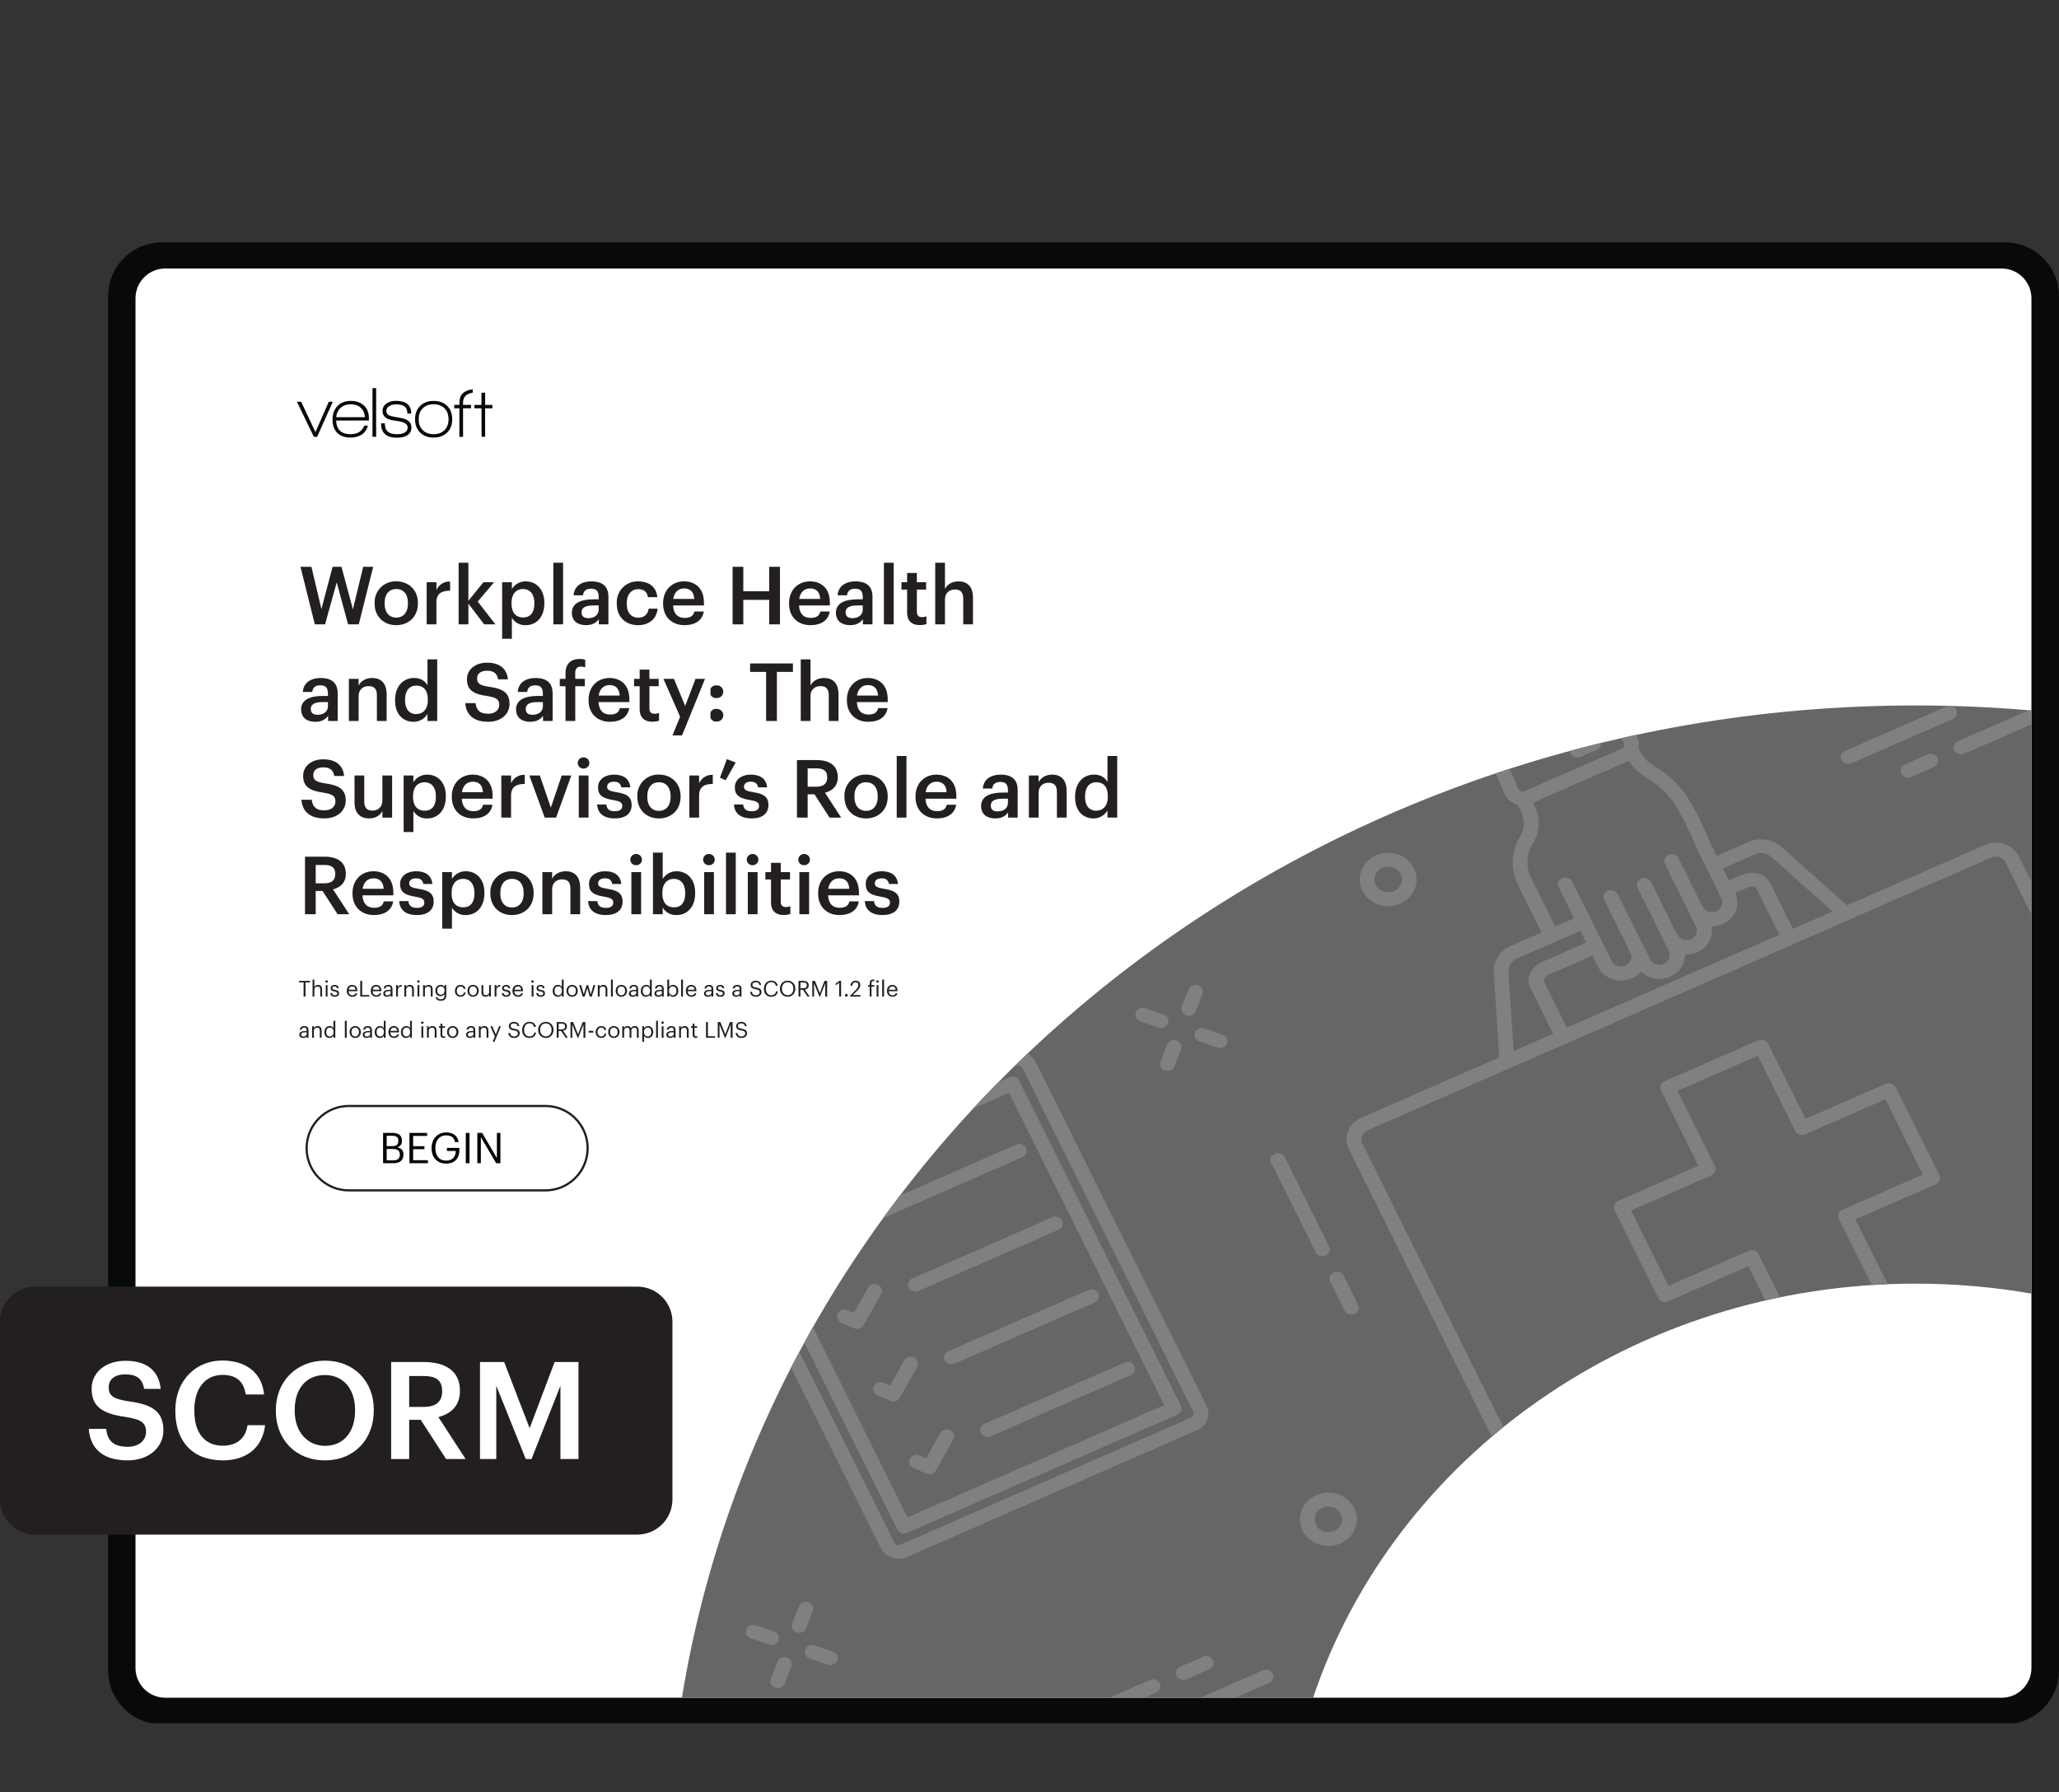 <?xml version="1.0" encoding="UTF-8"?>
<svg xmlns="http://www.w3.org/2000/svg" xmlns:xlink="http://www.w3.org/1999/xlink" width="1251.275" height="1089.232" viewBox="0 0 938.456 816.924">
  <rect x="0" y="0" width="938.456" height="816.924" fill="#333333" stroke="none"/>
  <g data-name="Figure">
    <g data-name="PlacedPDF">
      <clipPath id="a">
        <path transform="matrix(1 0 0 -1 0 816.924)" d="M49.276 31.411h889.18v675.032H49.276z"></path>
      </clipPath>
      <g clip-path="url(#a)">
        <path d="M911.885 778.867H77.768c-11.98 0-21.694-9.712-21.694-21.693V137.02c0-11.982 9.713-21.695 21.694-21.695h834.117c11.981 0 21.694 9.713 21.694 21.695v620.154c0 11.98-9.713 21.693-21.694 21.693" fill="#fff"></path>
      </g>
      <path d="M144.555 199.094h-1.505l-7.719-15.962h1.93l6.51 13.836 6.083-13.836h1.831z" fill="#070a0a"></path>
      <clipPath id="b">
        <path transform="matrix(1 0 0 -1 0 816.924)" d="M49.276 31.411h889.18v675.032H49.276z"></path>
      </clipPath>
      <g clip-path="url(#b)">
        <path d="M159.863 184.276c-1.854 0-3.375.523-4.563 1.57-1.19 1.047-1.88 2.486-2.077 4.318h13.083c-.11-1.832-.747-3.27-1.913-4.318-1.167-1.047-2.677-1.57-4.53-1.57m-6.672 7.425c.217 4.143 2.408 6.214 6.574 6.214 3.16 0 5.244-1.296 6.247-3.89h1.7c-.632 2.048-1.711 3.487-3.237 4.316-1.33.741-2.923 1.112-4.776 1.112-2.682 0-4.732-.774-6.15-2.322-1.33-1.44-1.994-3.435-1.994-5.986 0-2.507.757-4.536 2.273-6.084s3.527-2.322 6.035-2.322 4.514.703 6.018 2.11c1.505 1.406 2.258 3.298 2.258 5.674v1.145zM169.773 176.917h1.668v22.177h-1.668zM180.96 199.52c-4.864 0-7.295-2.18-7.295-6.543h1.734c0 1.723.446 2.977 1.341 3.762.893.785 2.311 1.177 4.252 1.177 1.308 0 2.388-.207 3.238-.62 1.047-.546 1.57-1.353 1.57-2.422 0-1.308-1.09-2.213-3.27-2.714-.154-.044-1.244-.219-3.272-.524-3.27-.5-4.906-1.919-4.906-4.252 0-1.526.654-2.715 1.962-3.566 1.112-.74 2.475-1.112 4.09-1.112 4.687 0 7.032 1.941 7.032 5.822h-1.767c0-1.482-.404-2.556-1.21-3.22-.807-.666-2.105-.999-3.892-.999-1.2 0-2.214.24-3.042.72-.96.567-1.44 1.352-1.44 2.355 0 1.308 1.07 2.148 3.206 2.518.567.11 1.722.317 3.467.622 3.184.545 4.776 1.995 4.776 4.35 0 1.657-.72 2.89-2.159 3.696-1.157.633-2.628.95-4.416.95M202.645 186.158c-1.2-1.254-2.867-1.881-5.004-1.881-2.094 0-3.751.616-4.972 1.848-1.222 1.232-1.831 2.895-1.831 4.989 0 2.07.615 3.723 1.847 4.955 1.232 1.232 2.884 1.847 4.956 1.847 2.07 0 3.723-.615 4.956-1.847 1.23-1.232 1.847-2.884 1.847-4.955 0-2.05-.6-3.702-1.8-4.956m-5.036 13.296c-2.595 0-4.65-.774-6.166-2.322s-2.273-3.554-2.273-6.018c0-2.552.779-4.585 2.339-6.101 1.559-1.515 3.614-2.273 6.165-2.273 2.552 0 4.596.758 6.133 2.273 1.538 1.516 2.307 3.549 2.307 6.1 0 2.55-.78 4.579-2.34 6.084-1.558 1.505-3.613 2.257-6.165 2.257M221.112 186.105v12.989h-1.602l-.066-12.99h-3.238v-1.536h3.238v-5.558h1.668v5.558h3.304v1.537zM211.051 183.492c0-2.543 1.472-4.048 4.416-4.518v-1.534c-4.055.51-6.084 2.526-6.084 6.052v1.047h-2.355v1.57h2.355v13.018h1.668v-13.018h3.631v-1.57h-3.63z" fill="#070a0a"></path>
        <path d="M179.295 528.906c2.01 0 2.938-.89 2.938-2.57v-.078c0-1.702-.947-2.514-3.17-2.514h-2.823v5.162zm-.542-6.477c2.03 0 2.804-.734 2.804-2.436v-.077c0-1.566-.909-2.204-2.842-2.204h-2.475v4.717zm-4.156-6.032h4.156c2.572 0 4.447.851 4.447 3.577v.078c0 1.256-.503 2.377-2.088 2.918 2.011.484 2.765 1.508 2.765 3.306v.078c0 2.61-1.779 3.866-4.543 3.866h-4.737zM186.623 516.397h8.062v1.373h-6.38v4.697h5.143v1.373h-5.143v5.007h6.728v1.373h-8.41zM196.697 523.396v-.155c0-4.04 2.726-7.057 6.69-7.057 2.744 0 5.2 1.276 5.625 4.39h-1.682c-.387-2.204-1.895-3.056-3.905-3.056-3.17 0-4.988 2.32-4.988 5.704v.154c0 3.422 1.701 5.665 4.95 5.665 2.996 0 4.291-1.953 4.35-4.408h-4.04v-1.392h5.682v1.025c0 4.002-2.455 6.128-5.993 6.128-4.253 0-6.689-2.958-6.689-6.998M212.301 516.398h1.682v13.823h-1.682zM217.56 516.397h2.185l6.728 11.426v-11.426h1.604v13.823h-1.933l-6.98-11.85v11.85h-1.604z" fill="#030505"></path>
        <path stroke-miterlimit="10" fill="none" stroke="#231f20" d="M158.987 542.6c-10.624 0-19.236-8.611-19.236-19.235 0-10.624 8.612-19.236 19.236-19.236h89.611c10.624 0 19.236 8.612 19.236 19.236s-8.612 19.236-19.236 19.236h-89.61z"></path>
        <path d="M75.313 773.863c-7.428 0-13.555-6.05-13.555-13.555V135.944c0-7.429 6.05-13.555 13.555-13.555h837.03c7.428 0 13.554 6.05 13.554 13.555v624.364h.001c0 7.43-6.05 13.555-13.555 13.555zm863.144-12.368V134.987c0-13.555-11.028-24.506-24.506-24.506H73.781c-13.554 0-24.505 11.027-24.505 24.506V761.42c0 13.554 11.027 24.505 24.505 24.505h840.17c13.478 0 24.429-10.95 24.506-24.429" fill="#080909"></path>
      </g>
    </g>
    <g data-name="Figure">
      <clipPath id="c">
        <path transform="matrix(1 0 0 -1 0 816.924)" d="M873.056 495.362c-284.691 0-520.524-196.183-562.245-452.283H598.49c36.764 109.403 145.786 188.733 274.566 188.733 18.053 0 35.716-1.561 52.847-4.543v265.808a611.967 611.967 0 0 1-52.847 2.285z"></path>
      </clipPath>
      <g clip-path="url(#c)">
        <path d="M927.821 200.155H307.246v574.784H927.82z" fill="#666"></path>
        <path d="M602.738 572.643c-1.268 0-2.478-.673-3.05-1.82l-20.253-40.74c-.783-1.577-.056-3.451 1.627-4.187 1.687-.739 3.68-.05 4.464 1.524l20.253 40.74c.783 1.577.057 3.452-1.627 4.187-.458.2-.942.296-1.414.296M615.936 599.196c-1.267 0-2.478-.674-3.05-1.82l-6.55-13.18c-.784-1.578-.058-3.453 1.626-4.188 1.683-.74 3.677-.05 4.464 1.524l6.551 13.18c.783 1.578.057 3.452-1.626 4.188-.458.2-.942.296-1.415.296M529.177 468.532c-.382 0-.768-.061-1.15-.19l-8.296-2.833c-1.744-.595-2.64-2.403-2.005-4.038.632-1.636 2.554-2.479 4.305-1.883l8.296 2.832c1.744.595 2.64 2.403 2.005 4.038-.496 1.28-1.782 2.074-3.155 2.074M556.043 477.703c-.382 0-.768-.061-1.15-.19l-8.296-2.833c-1.744-.595-2.64-2.403-2.005-4.038.632-1.636 2.557-2.479 4.305-1.883l8.296 2.832c1.744.595 2.64 2.403 2.005 4.038-.496 1.28-1.782 2.074-3.155 2.074M532.063 488.19c-.382 0-.768-.06-1.15-.19-1.744-.595-2.64-2.403-2.005-4.038l3.02-7.782c.635-1.635 2.552-2.477 4.304-1.883 1.744.595 2.64 2.403 2.005 4.038l-3.019 7.781c-.495 1.28-1.781 2.075-3.155 2.075M541.842 462.994c-.382 0-.768-.062-1.15-.19-1.744-.596-2.64-2.404-2.005-4.04l3.019-7.78c.631-1.636 2.557-2.479 4.305-1.884 1.743.595 2.64 2.403 2.004 4.038l-3.018 7.782c-.496 1.279-1.782 2.074-3.155 2.074M351.6 749.785c-.381 0-.767-.062-1.149-.191l-8.296-2.832c-1.744-.595-2.64-2.403-2.005-4.039.636-1.635 2.553-2.478 4.305-1.883l8.296 2.832c1.744.595 2.64 2.403 2.005 4.038-.496 1.28-1.782 2.075-3.155 2.075M378.463 758.956c-.382 0-.768-.062-1.15-.191l-8.296-2.832c-1.744-.596-2.64-2.403-2.005-4.039.632-1.635 2.542-2.478 4.305-1.883l8.296 2.832c1.744.595 2.64 2.404 2.005 4.039-.496 1.28-1.782 2.074-3.155 2.074M354.487 769.443c-.382 0-.768-.061-1.15-.19-1.744-.595-2.64-2.403-2.005-4.039l3.02-7.781c.635-1.636 2.549-2.478 4.304-1.883 1.744.595 2.64 2.403 2.005 4.038l-3.019 7.781c-.495 1.28-1.782 2.074-3.155 2.074M364.266 744.246c-.382 0-.768-.061-1.15-.19-1.744-.595-2.64-2.403-2.005-4.039l3.019-7.781c.631-1.636 2.557-2.478 4.305-1.883 1.743.594 2.64 2.403 2.004 4.038l-3.018 7.781c-.496 1.28-1.782 2.074-3.155 2.074M632.708 395.042c-.881 0-1.774.176-2.625.547-1.51.66-2.652 1.833-3.223 3.3a5.47 5.47 0 0 0 .208 4.47c.703 1.416 1.952 2.49 3.518 3.024a6.57 6.57 0 0 0 4.766-.196c1.51-.66 2.652-1.832 3.223-3.3a5.468 5.468 0 0 0-.208-4.47c-1.055-2.124-3.31-3.375-5.659-3.375m.015 18.001c-1.49 0-2.988-.245-4.437-.739-3.25-1.11-5.845-3.34-7.308-6.28-1.46-2.942-1.616-6.241-.432-9.291 1.184-3.049 3.564-5.483 6.7-6.855 6.48-2.835 14.197-.191 17.212 5.876 1.46 2.941 1.615 6.24.431 9.29-1.184 3.049-3.563 5.483-6.7 6.855a13.616 13.616 0 0 1-5.466 1.144M605.434 686.698c-.88 0-1.774.176-2.625.547-1.51.66-2.656 1.832-3.223 3.3a5.473 5.473 0 0 0 .208 4.47c1.45 2.922 5.16 4.19 8.285 2.828 1.505-.66 2.652-1.831 3.219-3.299a5.474 5.474 0 0 0-.208-4.47c-1.056-2.125-3.31-3.376-5.656-3.376m.03 17.994c-4.883 0-9.562-2.598-11.76-7.013-1.46-2.942-1.615-6.24-.431-9.29 1.183-3.05 3.563-5.484 6.699-6.855 6.461-2.829 14.185-.195 17.208 5.876 1.46 2.94 1.616 6.24.431 9.289-1.18 3.049-3.56 5.484-6.695 6.855a13.581 13.581 0 0 1-5.452 1.138M842.339 348.283c-1.268 0-2.478-.674-3.05-1.82-.782-1.578-.056-3.452 1.627-4.188l46.227-20.22c1.679-.738 3.68-.05 4.463 1.525.783 1.577.057 3.452-1.626 4.187l-46.227 20.22c-.458.2-.941.296-1.414.296M893.857 343.862c-1.267 0-2.477-.674-3.049-1.82-.783-1.577-.057-3.452 1.627-4.187l32.233-14.1c1.684-.738 3.677-.05 4.464 1.525.783 1.577.057 3.451-1.626 4.187l-32.234 14.1a3.53 3.53 0 0 1-1.415.295M869.583 354.478c-1.267 0-2.478-.673-3.05-1.82-.782-1.577-.056-3.452 1.628-4.187l10.429-4.561c1.683-.74 3.677-.05 4.463 1.524.784 1.577.057 3.452-1.626 4.187l-10.43 4.561c-.457.201-.941.296-1.414.296M539.36 765.737c-1.268 0-2.478-.674-3.05-1.82-.782-1.577-.056-3.451 1.627-4.187l10.425-4.562c1.68-.739 3.681-.05 4.465 1.524.782 1.577.056 3.452-1.627 4.187l-10.426 4.562c-.458.2-.942.296-1.415.296M725.852 435.466l-19.837 8.676c-1.002.439-1.82 1.137-2.243 1.915-.167.31-.416.903-.174 1.385l10.493 21.108 97-42.427-10.493-21.108c-.428-.87-2.33-1.226-4.214-.4l-5.569 2.437a10.054 10.054 0 0 1 .261 8.005c-1.048 2.704-3.162 4.868-5.95 6.087a11.782 11.782 0 0 1-5.138 1.007c.379 1.895.22 3.877-.487 5.701-1.056 2.712-3.159 4.868-5.92 6.076a12.016 12.016 0 0 1-5.72.979 9.856 9.856 0 0 1-.707 4.18c-1.026 2.634-3.193 4.852-5.936 6.052-4.63 2.02-9.953.897-13.251-2.424a11.412 11.412 0 0 1-4.256 3.21 12.091 12.091 0 0 1-8.787.351c-2.875-.986-5.168-2.96-6.458-5.555zm-13.38 40.423c-1.267 0-2.477-.674-3.048-1.82l-11.917-23.963c-1.055-2.122-.953-4.64.277-6.908 1.108-2.037 3.022-3.73 5.394-4.767l22.882-10.008c1.692-.74 3.681-.05 4.464 1.524l4.033 8.112c.533 1.074 1.483 1.89 2.674 2.3a5.006 5.006 0 0 0 3.64-.145c1.142-.5 2.027-1.404 2.428-2.48.45-1.167.4-2.375-.133-3.441v-.001c-.783-1.577-.056-3.451 1.623-4.187 1.699-.74 3.68-.05 4.468 1.522l2.807 5.645c1.108 2.23 3.942 3.192 6.313 2.156 1.143-.5 2.047-1.426 2.482-2.54a4.143 4.143 0 0 0-.148-3.402l-2.387-4.795c-.783-1.577-.056-3.452 1.627-4.187 1.683-.74 3.677-.05 4.464 1.523.54 1.09 1.498 1.918 2.697 2.332a4.988 4.988 0 0 0 3.632-.142c1.46-.639 2.137-1.725 2.447-2.524a4.26 4.26 0 0 0-.166-3.432l-3.133-6.309c-.003-.005-.003-.01-.007-.014-.783-1.578-.053-3.451 1.626-4.186 1.68-.738 3.681-.049 4.464 1.526l.008.017c.537 1.07 1.486 1.88 2.678 2.285a5.011 5.011 0 0 0 3.628-.148c1.157-.507 2.039-1.407 2.474-2.535.314-.798.537-2.03-.144-3.404l-1.31-2.637c-.782-1.577-.056-3.45 1.628-4.185l8.61-3.767c5.163-2.263 11.064-.718 13.141 3.448l11.912 23.963c.783 1.577.057 3.452-1.627 4.187l-103.086 45.09c-.457.202-.942.297-1.415.297M766.06 403.937c-1.267 0-2.477-.674-3.049-1.82l-1.933-3.887c-.783-1.577-.056-3.452 1.627-4.188 1.687-.739 3.677-.05 4.464 1.524l1.933 3.887c.783 1.577.056 3.452-1.627 4.188-.458.2-.942.296-1.415.296M751.36 410.367c-1.267 0-2.477-.674-3.049-1.82l-1.933-3.887c-.783-1.577-.057-3.452 1.627-4.188 1.687-.739 3.677-.05 4.463 1.524l1.934 3.887c.782 1.577.056 3.452-1.627 4.188-.458.2-.942.296-1.415.296" fill="gray"></path>
        <path d="M746.526 436.737c-1.268 0-2.478-.673-3.05-1.82l-12.275-24.69c-.783-1.577-.056-3.451 1.627-4.187 1.687-.74 3.68-.05 4.464 1.524l12.275 24.69c.783 1.577.057 3.451-1.627 4.187-.457.2-.941.296-1.414.296M721.918 423.243c-1.271 0-2.481-.676-3.053-1.826l-2.364-4.76c-.783-1.577-.056-3.451 1.627-4.187 1.687-.739 3.68-.05 4.464 1.524l2.371 4.773c.78 1.578.046 3.451-1.638 4.183a3.506 3.506 0 0 1-1.407.293" fill="gray"></path>
        <path d="M721.877 423.259c-1.48 0-2.803-.92-3.223-2.272l-8.217-16.531c-.783-1.577-.056-3.452 1.627-4.187 1.683-.74 3.677-.05 4.464 1.524l8.231 16.561c.102.206.314.62.424 1.172.34 1.71-.859 3.357-2.682 3.678-.208.037-.42.055-.624.055M707.403 429.752c-1.055 0-2.118-.45-2.81-1.26-.348-.408-.545-.8-.654-1.012l-12.59-25.326c-.787-1.576-.064-3.452 1.615-4.19 1.68-.74 3.68-.059 4.468 1.515l12.593 25.327c1.157 1.359.832 3.214-.616 4.302a3.329 3.329 0 0 1-2.006.644" fill="gray"></path>
        <path d="M706.78 428.858c-1.268 0-2.478-.673-3.05-1.82l-11.904-23.945c-3.48-7.003-3.099-15.176 1.021-21.863 2.092-3.393 2.285-7.536.518-11.083l-2.201-4.433c-.783-1.578-.057-3.452 1.626-4.187 1.691-.739 3.681-.05 4.464 1.525l2.202 4.431c2.693 5.41 2.394 11.728-.79 16.9-3.023 4.907-3.303 10.907-.75 16.047l11.905 23.945c.783 1.577.056 3.452-1.627 4.187-.458.201-.942.296-1.415.296M780.798 397.49c-1.267 0-2.477-.673-3.049-1.82l-4.032-8.111c-.163-.379-7.002-17.15-12.064-23.3-4.49-5.431-7.822-7.562-11.05-9.622-.809-.519-1.603-1.027-2.39-1.566-4.161-2.805-7.157-8.313-7.486-8.931-.825-1.557-.152-3.445 1.509-4.22 1.653-.777 3.673-.144 4.505 1.41.693 1.298 3.012 5.02 5.414 6.638.749.514 1.483.982 2.231 1.46 3.488 2.228 7.438 4.752 12.582 10.975 5.67 6.891 12.639 23.98 12.934 24.703l3.938 7.902c.783 1.576.056 3.451-1.627 4.187-.458.2-.942.296-1.415.296M766.06 403.937c-1.267 0-2.477-.674-3.049-1.82l-4.115-8.282c-.783-1.577-.057-3.452 1.626-4.186 1.683-.74 3.677-.05 4.464 1.525l4.116 8.28c.783 1.576.056 3.45-1.627 4.187-.458.2-.942.296-1.415.296" fill="gray"></path>
        <path d="M694.012 367.158a8.858 8.858 0 0 1-3.11-.57c-2.405-.904-4.372-2.825-5.394-5.27a377.307 377.307 0 0 0-7.093-15.89c-.756-1.59.008-3.451 1.703-4.159 1.676-.705 3.677.007 4.433 1.6a382.397 382.397 0 0 1 7.21 16.149c.352.834.946 1.46 1.638 1.72.443.164.833.156 1.226-.014l44.736-19.567c.39-.171.65-.456.798-.87.231-.663.102-1.493-.352-2.277a390.735 390.735 0 0 1-12.184-22.727c-.78-1.58-.046-3.452 1.638-4.183 1.694-.737 3.684-.04 4.46 1.535a386.659 386.659 0 0 0 11.984 22.362c1.339 2.298 1.645 4.945.836 7.256-.723 2.068-2.266 3.707-4.343 4.616l-44.736 19.566c-1.1.482-2.27.723-3.45.723" fill="gray"></path>
        <path d="M718.987 345.282c-1.268 0-2.478-.673-3.05-1.82-.782-1.577-.056-3.452 1.627-4.187l7.362-3.22c1.683-.738 3.676-.05 4.463 1.525.784 1.578.057 3.452-1.626 4.187l-7.362 3.22c-.458.2-.941.295-1.414.295M768.754 434.94c-1.336 0-2.67-.222-3.961-.667-2.875-.992-5.171-2.974-6.469-5.582l-10.013-20.145c-.783-1.577-.057-3.451 1.627-4.187 1.687-.739 3.677-.05 4.464 1.524l10.013 20.144c.54 1.09 1.498 1.918 2.697 2.332a4.986 4.986 0 0 0 3.631-.142c1.46-.638 2.138-1.725 2.448-2.524a4.257 4.257 0 0 0-.167-3.431l-10.013-20.146c-.783-1.577-.056-3.452 1.627-4.187 1.687-.739 3.677-.05 4.464 1.524l10.013 20.144a10.245 10.245 0 0 1 .386 8.255c-1.056 2.712-3.16 4.868-5.92 6.076a12.018 12.018 0 0 1-4.827 1.012M720.292 424.278l-28.882 12.633c-2.486 1.086-4.037 3.54-3.867 6.106l2.327 36.129 18.135-7.933-10.497-21.107c-1.056-2.122-.954-4.64.276-6.908 1.108-2.037 3.022-3.73 5.394-4.767l19.837-8.677zm-33.479 62.831a3.51 3.51 0 0 1-1.717-.443c-.957-.534-1.57-1.476-1.634-2.518l-2.622-40.742c-.347-5.125 2.762-10.034 7.733-12.207l31.923-13.964c1.687-.738 3.677-.05 4.464 1.524l5.564 11.187c.375.758.416 1.625.11 2.41a3.223 3.223 0 0 1-1.736 1.778l-22.883 10.008c-1.002.44-1.82 1.137-2.243 1.915-.166.31-.416.903-.174 1.385l11.916 23.963c.374.758.416 1.624.11 2.41a3.22 3.22 0 0 1-1.737 1.778l-25.655 11.221c-.45.198-.934.295-1.419.295" fill="gray"></path>
        <path d="m725.852 435.466-19.837 8.676c-1.002.439-1.82 1.137-2.243 1.915-.167.31-.416.903-.174 1.385l10.493 21.108 121.23-53.025-27.975-24.901a7.085 7.085 0 0 0-7.479-1.152l-14.609 6.391 5.451 10.968c1.29 2.6 1.423 5.521.367 8.226-1.048 2.704-3.162 4.868-5.95 6.087a11.782 11.782 0 0 1-5.138 1.007 10.2 10.2 0 0 1-.487 5.701c-1.056 2.712-3.159 4.868-5.92 6.076a12.016 12.016 0 0 1-5.72.979 9.856 9.856 0 0 1-.707 4.18c-1.026 2.634-3.193 4.852-5.936 6.052-4.63 2.02-9.953.897-13.251-2.424a11.395 11.395 0 0 1-4.26 3.21 12.08 12.08 0 0 1-8.783.351c-2.875-.986-5.168-2.96-6.458-5.555zm-13.38 40.423c-1.267 0-2.477-.674-3.048-1.82l-11.917-23.963c-1.055-2.122-.953-4.64.277-6.908 1.108-2.037 3.022-3.73 5.394-4.767l22.882-10.008c1.692-.74 3.681-.05 4.464 1.524l4.033 8.112c.533 1.074 1.483 1.89 2.674 2.3a5.006 5.006 0 0 0 3.64-.145c1.142-.5 2.027-1.404 2.428-2.48.45-1.167.4-2.375-.133-3.441v-.001c-.783-1.577-.056-3.451 1.623-4.187 1.699-.74 3.68-.05 4.468 1.522l2.807 5.645c1.108 2.23 3.942 3.192 6.313 2.156 1.143-.5 2.047-1.426 2.482-2.54a4.143 4.143 0 0 0-.148-3.402l-2.387-4.795c-.783-1.577-.056-3.452 1.627-4.187 1.683-.74 3.677-.05 4.464 1.523l.004.007c.54 1.087 1.497 1.912 2.693 2.325a4.988 4.988 0 0 0 3.632-.142c1.46-.639 2.137-1.725 2.447-2.524a4.26 4.26 0 0 0-.166-3.432l-3.133-6.31c-.003-.004-.003-.008-.007-.013-.783-1.578-.053-3.451 1.626-4.186 1.68-.738 3.681-.05 4.464 1.526.534 1.079 1.487 1.895 2.686 2.302a5.011 5.011 0 0 0 3.628-.148c1.157-.507 2.039-1.407 2.478-2.535.31-.798.533-2.03-.148-3.404l-6.87-13.823c-.783-1.577-.057-3.451 1.627-4.187l17.654-7.723c4.99-2.185 10.857-1.293 14.924 2.278l31.568 28.102c.805.717 1.184 1.763 1.002 2.792-.178 1.029-.885 1.908-1.895 2.349l-128.742 56.312c-.457.2-.942.296-1.415.296M798.487 569.819c1.267 0 2.477.673 3.049 1.82l17.06 34.323 36.637-16.025-17.064-34.323a2.973 2.973 0 0 1-.11-2.41c.303-.784.927-1.424 1.737-1.777l36.591-16.005-17.083-34.364-36.592 16.005c-1.69.739-3.68.05-4.464-1.524l-17.064-34.323-36.637 16.025 17.065 34.323c.374.757.416 1.624.11 2.41-.303.784-.928 1.424-1.737 1.777l-36.592 16.005 17.084 34.364 36.595-16.005c.458-.2.942-.296 1.415-.296m18.487 43.481c-.39 0-.776-.063-1.15-.19a3.294 3.294 0 0 1-1.895-1.63l-17.065-34.322-36.592 16.005c-1.69.739-3.68.05-4.463-1.524l-19.924-40.075a2.972 2.972 0 0 1-.11-2.41 3.223 3.223 0 0 1 1.736-1.778l36.592-16.005-17.065-34.323a2.973 2.973 0 0 1-.11-2.41 3.22 3.22 0 0 1 1.737-1.777l42.727-18.688c1.683-.74 3.677-.05 4.464 1.524l17.064 34.323 36.592-16.004a3.56 3.56 0 0 1 2.568-.106 3.297 3.297 0 0 1 1.895 1.63l19.92 40.075c.784 1.576.058 3.451-1.626 4.187l-36.591 16.005 17.064 34.323c.783 1.577.057 3.452-1.627 4.187l-42.723 18.688a3.539 3.539 0 0 1-1.418.295M389.793 497.918c-.382 0-.764.076-1.131.236a2.573 2.573 0 0 0-1.388 1.42 2.356 2.356 0 0 0 .09 1.923c.628 1.261 2.233 1.8 3.564 1.218a2.57 2.57 0 0 0 1.388-1.42 2.353 2.353 0 0 0-.09-1.923c-.454-.915-1.423-1.454-2.433-1.454m.015 11.334c-3.54 0-6.938-1.885-8.534-5.09-1.06-2.135-1.173-4.53-.314-6.744.859-2.213 2.588-3.98 4.865-4.975 4.675-2.055 10.297-.142 12.49 4.264a8.275 8.275 0 0 1 .315 6.744c-.859 2.213-2.588 3.98-4.865 4.976a9.851 9.851 0 0 1-3.957.825M400.752 555.672c-1.267 0-2.478-.673-3.05-1.82-.782-1.577-.056-3.451 1.628-4.187l63.831-27.92c1.684-.74 3.677-.05 4.464 1.523.783 1.578.057 3.453-1.627 4.188l-63.831 27.92c-.458.201-.942.296-1.415.296M374.181 572.614c-.476 0-.96-.096-1.419-.297l-5.746-2.522c-1.683-.738-2.406-2.613-1.619-4.19.791-1.576 2.8-2.256 4.464-1.518l2.848 1.25 6.47-11.477c.862-1.538 2.904-2.127 4.539-1.313 1.642.813 2.266 2.72 1.4 4.258l-7.963 14.13c-.602 1.065-1.763 1.679-2.974 1.679M417.215 588.788c-1.267 0-2.478-.674-3.05-1.82-.782-1.577-.056-3.452 1.628-4.188l63.831-27.92c1.691-.739 3.68-.05 4.464 1.524.783 1.577.057 3.452-1.627 4.187l-63.831 27.92c-.458.201-.942.297-1.415.297M390.644 605.73c-.476 0-.96-.096-1.419-.298l-5.746-2.522c-1.683-.738-2.406-2.613-1.619-4.189.791-1.576 2.796-2.256 4.464-1.519l2.848 1.25 6.47-11.477c.866-1.537 2.9-2.126 4.539-1.313 1.642.813 2.266 2.72 1.4 4.259l-7.963 14.13c-.602 1.065-1.764 1.678-2.974 1.678M433.678 621.903c-1.267 0-2.478-.673-3.05-1.82-.782-1.577-.056-3.451 1.628-4.187l63.831-27.92c1.68-.74 3.68-.05 4.464 1.524.783 1.577.057 3.452-1.627 4.187l-63.831 27.92c-.458.2-.942.296-1.415.296M407.107 638.845c-.476 0-.96-.096-1.419-.297l-5.746-2.522c-1.683-.738-2.406-2.613-1.619-4.19.791-1.576 2.796-2.255 4.464-1.518l2.848 1.25 6.47-11.477c.866-1.538 2.897-2.127 4.538-1.313 1.643.813 2.267 2.72 1.4 4.258l-7.962 14.13c-.602 1.065-1.764 1.68-2.974 1.68M450.14 655.019c-1.267 0-2.477-.674-3.048-1.82-.783-1.577-.057-3.452 1.626-4.188l63.832-27.92c1.687-.739 3.677-.05 4.464 1.524.783 1.577.057 3.452-1.627 4.187l-63.832 27.92c-.457.201-.941.297-1.414.297M423.57 671.96c-.476 0-.96-.095-1.419-.297l-5.746-2.522c-1.683-.737-2.406-2.613-1.619-4.189.79-1.576 2.796-2.256 4.464-1.519l2.848 1.25 6.47-11.476c.865-1.538 2.904-2.127 4.538-1.313 1.643.813 2.266 2.72 1.4 4.257l-7.963 14.13c-.6 1.066-1.763 1.68-2.973 1.68M358.844 531.308l4.496-1.967c1.683-.735 2.41-2.61 1.626-4.187-.783-1.574-2.772-2.263-4.464-1.524l-1.658.725z" fill="gray"></path>
        <path d="m549.928 640.758-77.896-156.687c-2.073-4.175-7.403-5.989-11.867-4.033l-32.506 14.218c-1.683.735-2.41 2.61-1.626 4.187.783 1.574 2.784 2.263 4.463 1.524l32.51-14.218c1.097-.487 2.429-.04 2.94.988l77.892 156.682c.526 1.06.053 2.278-1.074 2.771L410.5 704.04a2.333 2.333 0 0 1-1.694.075 2.158 2.158 0 0 1-1.253-1.083l-48.709-97.981v14.914l42.62 85.73c1.013 2.035 2.802 3.577 5.041 4.342a9.421 9.421 0 0 0 6.836-.286l132.26-57.85c4.467-1.95 6.408-6.949 4.327-11.143M358.844 542.318l8.997-3.935c1.684-.736 2.41-2.61 1.627-4.188-.78-1.574-2.78-2.263-4.464-1.524l-6.16 2.694z" fill="gray"></path>
        <path d="m538.149 640.676-73.61-148.065a3.296 3.296 0 0 0-1.896-1.63 3.562 3.562 0 0 0-2.569.106l-27.531 12.043c-1.684.736-2.41 2.61-1.627 4.188.783 1.574 2.773 2.262 4.464 1.523l24.49-10.711 70.77 142.353-117 51.176-54.796-110.223v14.914l50.124 100.828a3.298 3.298 0 0 0 1.895 1.629 3.564 3.564 0 0 0 2.569-.106l123.09-53.838a3.22 3.22 0 0 0 1.736-1.778 2.973 2.973 0 0 0-.11-2.409" fill="gray"></path>
        <path d="m429.509 507.567-59.421 25.988c-.435.192-.983.005-1.188-.407l-7.928-15.955a.758.758 0 0 1-.031-.643.85.85 0 0 1 .462-.474l16.217-7.094c1.683-.735 2.41-2.61 1.626-4.186-2.682-5.399-.185-11.837 5.569-14.353a12.095 12.095 0 0 1 4.85-1.011c4.338 0 8.5 2.31 10.451 6.235.787 1.574 2.78 2.262 4.464 1.523l16.236-7.101c.439-.194.983-.016 1.192.407l7.932 15.951c.204.415.008.927-.431 1.12m6.522-3.781-7.933-15.954v-.001c-1.778-3.566-6.302-5.12-10.119-3.454l-13.475 5.893c-5.004-6.559-14.469-9.068-22.527-5.539-8.072 3.53-12.097 11.934-9.96 19.748l-13.173 5.763v17.59l3.966 7.98c1.293 2.596 4.048 4.123 6.915 4.123a7.982 7.982 0 0 0 3.204-.67l59.417-25.987c3.802-1.663 5.455-5.92 3.685-9.492M920.177 390.445c-2.712-5.45-9.642-7.82-15.453-5.276L620.5 509.487c-2.818 1.233-4.955 3.418-6.018 6.154-1.063 2.737-.923 5.7.39 8.342l66.356 133.477h7.414l-67.68-136.14a4.304 4.304 0 0 1-.166-3.522c.445-1.155 1.35-2.078 2.542-2.599L907.56 390.88a5.152 5.152 0 0 1 2.07-.43c1.85 0 3.623.984 4.456 2.658l12.732 25.613v-14.916zM816.91 657.46l109.91-48.074v-6.952L801.015 657.46zM512.471 777.82l14.458-6.324c1.683-.735 2.41-2.61 1.626-4.187-.786-1.575-2.776-2.263-4.463-1.524l-27.516 12.035zM580.074 762.888c-.783-1.575-2.776-2.263-4.464-1.524l-37.622 16.456h15.894l24.565-10.745c1.684-.736 2.41-2.61 1.627-4.187" fill="gray"></path>
      </g>
    </g>
    <symbol id="d">
      <path d="M.178 0h.127L.45.521.591 0h.133l.179.715H.779L.651.187.509.715h-.11L.26.19.136.715H0L.178 0z"></path>
    </symbol>
    <symbol id="e">
      <path d="M.269.094C.177.094.124.161.124.268v.008c0 .108.055.173.145.173S.413.383.413.275V.268C.413.161.359.094.269.094M.268 0c.154 0 .269.106.269.269v.008c0 .16-.115.267-.268.267A.259.259 0 0 1 0 .274V.266C0 .107.114 0 .268 0z"></path>
    </symbol>
    <symbol id="f">
      <path d="M0 0h.121v.272c0 .111.064.145.17.146v.113a.174.174 0 0 1-.17-.106v.098H0V0z"></path>
    </symbol>
    <symbol id="g">
      <path d="M0 0h.121v.257L.317 0h.14l-.22.283.203.24H.308L.121.293v.472H0V0z"></path>
    </symbol>
    <symbol id="h">
      <path d="M0 0h.121v.261A.19.19 0 0 1 .292.169c.135 0 .232.102.232.27v.008c0 .169-.101.266-.232.266A.202.202 0 0 1 .121.618v.084H0V0m.262.265C.174.265.117.32.117.437v.008c0 .116.06.173.144.173C.34.618.4.561.4.445V.437C.4.325.351.265.262.265z"></path>
    </symbol>
    <symbol id="i">
      <path d="M0 0h.121v.765H0V0z"></path>
    </symbol>
    <symbol id="j">
      <path d="M.175 0c.08 0 .126.029.16.074V.01h.119v.343c0 .143-.092.191-.209.191C.128.544.031.493.021.371h.117c.006.052.037.082.1.082.071 0 .095-.035.095-.105V.321H.268C.118.321 0 .277 0 .155 0 .046.079 0 .175 0m.029.087C.144.087.12.116.12.16c0 .064.059.085.151.085h.062V.193C.333.126.278.087.204.087z"></path>
    </symbol>
    <symbol id="k">
      <path d="M.264 0c.142 0 .233.085.242.205H.395C.388.131.333.093.269.093.18.093.124.153.124.267v.008c0 .108.059.172.142.172.064 0 .11-.029.12-.099h.117C.489.492.38.544.264.544A.258.258 0 0 1 0 .273V.265C0 .098.114 0 .264 0z"></path>
    </symbol>
    <symbol id="l">
      <path d="M.265 0c.134 0 .223.06.24.17H.388C.379.119.341.09.268.09c-.09 0-.14.056-.144.155h.383V.28C.507.467.39.544.26.544.111.544 0 .436 0 .274V.266C0 .101.111 0 .265 0M.126.326c.012.081.061.13.134.13.075 0 .121-.04.127-.13H.126z"></path>
    </symbol>
    <symbol id="m">
      <path d="M0 0z"></path>
    </symbol>
    <symbol id="n">
      <path d="M0 0h.133v.304h.321V0h.134v.715H.454V.411H.133v.304H0V0z"></path>
    </symbol>
    <symbol id="o">
      <path d="M.228 0C.265 0 .291.006.31.013v.096a.149.149 0 0 0-.059-.01c-.038 0-.06.021-.06.067v.275h.115v.091H.191v.115H.07V.532H0V.441h.07V.155C.07.056.124 0 .228 0z"></path>
    </symbol>
    <symbol id="p">
      <path d="M0 0h.121v.308c0 .083.055.125.123.125.072 0 .104-.036.104-.115V0h.121v.329C.469.473.395.534.29.534.204.534.146.491.121.44v.325H0V0z"></path>
    </symbol>
    <use xlink:href="#d" transform="matrix(36.704 0 0 -36.704 136.954 284.596)" fill="#231f20"></use>
    <use xlink:href="#e" transform="matrix(36.704 0 0 -36.704 170.759 284.963)" fill="#231f20"></use>
    <use xlink:href="#f" transform="matrix(36.704 0 0 -36.704 194.47 284.596)" fill="#231f20"></use>
    <use xlink:href="#g" transform="matrix(36.704 0 0 -36.704 209.041 284.596)" fill="#231f20"></use>
    <use xlink:href="#h" transform="matrix(36.704 0 0 -36.704 228.861 291.166)" fill="#231f20"></use>
    <use xlink:href="#i" transform="matrix(36.704 0 0 -36.704 252.205 284.596)" fill="#231f20"></use>
    <use xlink:href="#j" transform="matrix(36.704 0 0 -36.704 260.647 284.963)" fill="#231f20"></use>
    <use xlink:href="#k" transform="matrix(36.704 0 0 -36.704 281.128 284.963)" fill="#231f20"></use>
    <use xlink:href="#l" transform="matrix(36.704 0 0 -36.704 302.233 284.963)" fill="#231f20"></use>
    <use xlink:href="#m" transform="matrix(36.704 0 0 -36.704 322.163 284.596)" fill="#231f20"></use>
    <use xlink:href="#n" transform="matrix(36.704 0 0 -36.704 333.909 284.596)" fill="#231f20"></use>
    <use xlink:href="#l" transform="matrix(36.704 0 0 -36.704 359.638 284.963)" fill="#231f20"></use>
    <use xlink:href="#j" transform="matrix(36.704 0 0 -36.704 381 284.963)" fill="#231f20"></use>
    <use xlink:href="#i" transform="matrix(36.704 0 0 -36.704 402.876 284.596)" fill="#231f20"></use>
    <use xlink:href="#o" transform="matrix(36.704 0 0 -36.704 410.877 284.926)" fill="#231f20"></use>
    <use xlink:href="#p" transform="matrix(36.704 0 0 -36.704 426.256 284.596)" fill="#231f20"></use>
    <use xlink:href="#m" transform="matrix(36.704 0 0 -36.704 445.93 284.596)" fill="#231f20"></use>
  </g>
  <g data-name="P">
    <symbol id="q">
      <path d="M0 0h.121v.308c0 .083.055.125.123.125.072 0 .104-.036.104-.115V0h.121v.329C.469.473.395.534.29.534.204.534.146.491.121.44v.083H0V0z"></path>
    </symbol>
    <symbol id="r">
      <path d="M.23 0a.2.2 0 0 1 .172.098V.01h.121v.765H.402V.453C.373.505.32.544.235.544.099.544 0 .438 0 .271V.263C0 .093.099 0 .23 0m.03.096c-.078 0-.136.055-.136.17v.008c0 .113.052.175.141.175.088 0 .141-.057.141-.172V.269C.406.152.344.096.26.096z"></path>
    </symbol>
    <symbol id="s">
      <path d="M.287 0C.445 0 .55.097.55.221.55.364.463.412.295.435.171.453.147.482.147.54c0 .055.042.094.123.094.082 0 .125-.032.138-.107H.53C.516.664.424.734.27.734.121.734.021.646.021.529.021.395.102.343.273.32.389.301.422.276.422.21S.366.1.287.1C.166.1.137.16.128.232H0C.01.097.092 0 .287 0z"></path>
    </symbol>
    <symbol id="t">
      <path d="M.071 0h.121v.432h.119v.091H.192v.075c0 .045.02.077.069.077A.166.166 0 0 0 .316.666V.76a.205.205 0 0 1-.069.01C.135.77.071.708.071.593v-.07H0V.432h.071V0z"></path>
    </symbol>
    <symbol id="u">
      <path d="M.112 0h.119l.285.702H.398L.27.365.131.702H0l.207-.47L.112 0z"></path>
    </symbol>
    <symbol id="v">
      <path d="M.079 0c.045 0 .08.034.08.078a.079.079 0 0 1-.08.079.079.079 0 1 1 0-.157m0 .292c.045 0 .08.035.08.079a.078.078 0 0 1-.08.078.079.079 0 1 1 0-.157z"></path>
    </symbol>
    <symbol id="w">
      <path d="M.199 0h.134v.61h.199v.105H0V.61h.199V0z"></path>
    </symbol>
    <use xlink:href="#j" transform="matrix(36.704 0 0 -36.704 137.248 329.008)" fill="#231f20"></use>
    <use xlink:href="#q" transform="matrix(36.704 0 0 -36.704 159.013 328.64)" fill="#231f20"></use>
    <use xlink:href="#r" transform="matrix(36.704 0 0 -36.704 180.082 329.008)" fill="#231f20"></use>
    <use xlink:href="#m" transform="matrix(36.704 0 0 -36.704 201.92 328.64)" fill="#231f20"></use>
    <use xlink:href="#s" transform="matrix(36.704 0 0 -36.704 212.05 329.008)" fill="#231f20"></use>
    <use xlink:href="#j" transform="matrix(36.704 0 0 -36.704 235.211 329.008)" fill="#231f20"></use>
    <use xlink:href="#t" transform="matrix(36.704 0 0 -36.704 255.142 328.64)" fill="#231f20"></use>
    <use xlink:href="#l" transform="matrix(36.704 0 0 -36.704 268.249 329.008)" fill="#231f20"></use>
    <use xlink:href="#o" transform="matrix(36.704 0 0 -36.704 288.986 328.971)" fill="#231f20"></use>
    <use xlink:href="#u" transform="matrix(36.704 0 0 -36.704 302.383 335.21)" fill="#231f20"></use>
    <use xlink:href="#v" transform="matrix(36.704 0 0 -36.704 323.819 328.898)" fill="#231f20"></use>
    <use xlink:href="#m" transform="matrix(36.704 0 0 -36.704 332.187 328.64)" fill="#231f20"></use>
    <use xlink:href="#w" transform="matrix(36.704 0 0 -36.704 341.877 328.64)" fill="#231f20"></use>
    <use xlink:href="#p" transform="matrix(36.704 0 0 -36.704 364.964 328.64)" fill="#231f20"></use>
    <use xlink:href="#l" transform="matrix(36.704 0 0 -36.704 385.995 329.008)" fill="#231f20"></use>
    <use xlink:href="#m" transform="matrix(36.704 0 0 -36.704 405.926 328.64)" fill="#231f20"></use>
  </g>
  <g data-name="P">
    <symbol id="x">
      <path d="M.18 0c.085 0 .14.041.166.092V.01h.121v.523H.346V.222C.346.139.289.097.224.097c-.07 0-.103.036-.103.115v.321H0V.198C0 .059.077 0 .18 0z"></path>
    </symbol>
    <symbol id="y">
      <path d="M.191 0h.141l.189.523H.402L.267.124.13.523H0L.191 0z"></path>
    </symbol>
    <symbol id="z">
      <path d="M.013 0h.121v.523H.013V0m.059.609c.04 0 .072.03.072.069a.07.07 0 0 1-.072.07A.07.07 0 0 1 0 .678.07.07 0 0 1 .072.609z"></path>
    </symbol>
    <symbol id="A">
      <path d="M.219 0c.134 0 .209.061.209.167 0 .111-.073.141-.196.16C.149.341.124.356.124.394c0 .037.031.062.083.062C.263.456.29.434.3.386h.112C.399.504.314.544.207.544.109.544.011.492.011.387.011.289.062.25.2.228.277.215.312.199.312.156.312.112.283.089.218.089.147.089.12.12.114.173H0C.005.062.084 0 .219 0z"></path>
    </symbol>
    <symbol id="B">
      <path d="m.071 0 .124.22-.109.043L0 .032.071 0z"></path>
    </symbol>
    <symbol id="C">
      <path d="M0 0h.133v.289h.085L.405 0h.144L.348.309c.089.023.159.08.159.192v.004c0 .146-.11.21-.267.21H0V0m.133.384v.228H.24c.085 0 .136-.028.136-.11V.498C.376.422.329.384.24.384H.133z"></path>
    </symbol>
    <use xlink:href="#s" transform="matrix(36.704 0 0 -36.704 137.395 373.053)" fill="#231f20"></use>
    <use xlink:href="#x" transform="matrix(36.704 0 0 -36.704 161.583 373.053)" fill="#231f20"></use>
    <use xlink:href="#h" transform="matrix(36.704 0 0 -36.704 183.972 379.256)" fill="#231f20"></use>
    <use xlink:href="#l" transform="matrix(36.704 0 0 -36.704 205.921 373.053)" fill="#231f20"></use>
    <use xlink:href="#f" transform="matrix(36.704 0 0 -36.704 228.494 372.686)" fill="#231f20"></use>
    <use xlink:href="#y" transform="matrix(36.704 0 0 -36.704 241.267 372.686)" fill="#231f20"></use>
    <use xlink:href="#z" transform="matrix(36.704 0 0 -36.704 263.327 372.686)" fill="#231f20"></use>
    <use xlink:href="#A" transform="matrix(36.704 0 0 -36.704 272.172 373.053)" fill="#231f20"></use>
    <use xlink:href="#e" transform="matrix(36.704 0 0 -36.704 290.488 373.053)" fill="#231f20"></use>
    <use xlink:href="#f" transform="matrix(36.704 0 0 -36.704 314.198 372.686)" fill="#231f20"></use>
    <use xlink:href="#B" transform="matrix(36.704 0 0 -36.704 328.146 355.655)" fill="#231f20"></use>
    <use xlink:href="#A" transform="matrix(36.704 0 0 -36.704 334.532 373.053)" fill="#231f20"></use>
    <use xlink:href="#m" transform="matrix(36.704 0 0 -36.704 351.49 372.686)" fill="#231f20"></use>
    <use xlink:href="#C" transform="matrix(36.704 0 0 -36.704 363.235 372.686)" fill="#231f20"></use>
    <use xlink:href="#e" transform="matrix(36.704 0 0 -36.704 384.89 373.053)" fill="#231f20"></use>
    <use xlink:href="#i" transform="matrix(36.704 0 0 -36.704 408.712 372.686)" fill="#231f20"></use>
    <use xlink:href="#l" transform="matrix(36.704 0 0 -36.704 417.264 373.053)" fill="#231f20"></use>
    <use xlink:href="#m" transform="matrix(36.704 0 0 -36.704 437.194 372.686)" fill="#231f20"></use>
    <use xlink:href="#j" transform="matrix(36.704 0 0 -36.704 447.177 373.053)" fill="#231f20"></use>
    <use xlink:href="#q" transform="matrix(36.704 0 0 -36.704 468.943 372.686)" fill="#231f20"></use>
    <use xlink:href="#r" transform="matrix(36.704 0 0 -36.704 490.011 373.053)" fill="#231f20"></use>
    <use xlink:href="#m" transform="matrix(36.704 0 0 -36.704 511.85 372.686)" fill="#231f20"></use>
  </g>
  <g data-name="P">
    <symbol id="D">
      <path d="M.292 0c.135 0 .232.102.232.27v.008c0 .169-.101.266-.232.266A.202.202 0 0 1 .121.449v.326H0V.01h.121v.084A.187.187 0 0 1 .292 0m-.03.096C.174.096.117.151.117.268v.008c0 .116.06.173.144.173C.34.449.4.392.4.276V.268C.4.156.351.096.262.096z"></path>
    </symbol>
    <use xlink:href="#C" transform="matrix(36.704 0 0 -36.704 139.01 416.73)" fill="#231f20"></use>
    <use xlink:href="#l" transform="matrix(36.704 0 0 -36.704 160.665 417.098)" fill="#231f20"></use>
    <use xlink:href="#A" transform="matrix(36.704 0 0 -36.704 181.954 417.098)" fill="#231f20"></use>
    <use xlink:href="#h" transform="matrix(36.704 0 0 -36.704 201.554 423.3)" fill="#231f20"></use>
    <use xlink:href="#e" transform="matrix(36.704 0 0 -36.704 223.503 417.098)" fill="#231f20"></use>
    <use xlink:href="#q" transform="matrix(36.704 0 0 -36.704 247.213 416.73)" fill="#231f20"></use>
    <use xlink:href="#A" transform="matrix(36.704 0 0 -36.704 268.061 417.098)" fill="#231f20"></use>
    <use xlink:href="#z" transform="matrix(36.704 0 0 -36.704 287.294 416.73)" fill="#231f20"></use>
    <use xlink:href="#D" transform="matrix(36.704 0 0 -36.704 297.608 417.098)" fill="#231f20"></use>
    <use xlink:href="#z" transform="matrix(36.704 0 0 -36.704 320.475 416.73)" fill="#231f20"></use>
    <use xlink:href="#i" transform="matrix(36.704 0 0 -36.704 330.899 416.73)" fill="#231f20"></use>
    <use xlink:href="#z" transform="matrix(36.704 0 0 -36.704 340.368 416.73)" fill="#231f20"></use>
    <use xlink:href="#o" transform="matrix(36.704 0 0 -36.704 348.847 417.06)" fill="#231f20"></use>
    <use xlink:href="#z" transform="matrix(36.704 0 0 -36.704 363.86 416.73)" fill="#231f20"></use>
    <use xlink:href="#l" transform="matrix(36.704 0 0 -36.704 372.888 417.098)" fill="#231f20"></use>
    <use xlink:href="#A" transform="matrix(36.704 0 0 -36.704 394.177 417.098)" fill="#231f20"></use>
  </g>
  <g data-name="P">
    <symbol id="E">
      <path d="M.208 0h.087v.644h.208v.071H0V.644h.208V0z"></path>
    </symbol>
    <symbol id="F">
      <path d="M0 0h.083v.317c0 .094.069.143.146.143C.313.46.352.419.352.327V0h.083v.321c0 .152-.076.211-.184.211C.165.532.107.489.083.44v.333H0V0z"></path>
    </symbol>
    <symbol id="G">
      <path d="M.015 0h.083v.523H.015V0m.04.632c.03 0 .055.025.055.055S.085.742.055.742A.055.055 0 0 1 0 .687C0 .657.025.632.055.632z"></path>
    </symbol>
    <symbol id="H">
      <path d="M.205 0c.127 0 .192.064.192.159C.397.27.321.294.213.314.117.331.091.35.091.397c0 .045.039.075.099.075C.256.472.288.447.3.39h.08C.366.503.285.541.191.541.109.541.014.491.014.394.014.303.06.265.196.24.277.225.318.207.318.152.318.096.283.069.204.069.12.069.087.108.081.17H0C.005.063.08 0 .205 0z"></path>
    </symbol>
    <symbol id="I">
      <path d="M0 0z"></path>
    </symbol>
    <symbol id="J">
      <path d="M.253 0c.118 0 .205.055.223.16H.393C.382.099.335.069.254.069.147.069.09.135.086.254H.48v.027c0 .187-.114.26-.235.26C.101.541 0 .431 0 .273V.265C0 .104.105 0 .253 0M.089.321C.103.414.16.472.245.472c.086 0 .142-.043.15-.151H.089z"></path>
    </symbol>
    <symbol id="K">
      <path d="M0 0h.414v.071H.087v.644H0V0z"></path>
    </symbol>
    <symbol id="L">
      <path d="M.174 0c.077 0 .124.026.163.075V.009H.42v.345C.42.5.329.541.229.541.128.541.033.497.022.378h.083c.008.064.048.094.12.094.08 0 .112-.035.112-.118V.316H.262C.128.316 0 .275 0 .154 0 .047.077 0 .174 0m.008.066C.109.066.083.1.083.154c0 .077.077.103.182.103h.072V.192C.337.111.27.066.182.066z"></path>
    </symbol>
    <symbol id="M">
      <path d="M0 0h.083v.287c0 .129.067.162.172.167v.078C.161.529.116.488.083.429v.094H0V0z"></path>
    </symbol>
    <symbol id="N">
      <path d="M0 0h.083v.317c0 .094.069.143.146.143C.313.46.352.419.352.327V0h.083v.321c0 .152-.076.211-.184.211C.165.532.107.489.083.44v.083H0V0z"></path>
    </symbol>
    <symbol id="O">
      <path d="M.248 0c.146 0 .249.074.25.226v.488H.415V.63a.187.187 0 0 1-.171.093C.1.723 0 .605 0 .463V.456C0 .312.101.208.238.208c.076 0 .147.048.177.099V.231C.415.119.35.07.247.07.158.07.108.101.096.161H.011C.025.073.093 0 .248 0M.247.277C.159.277.086.345.086.459v.008c0 .11.062.187.166.187.102 0 .166-.068.166-.185V.462C.418.345.344.277.247.277z"></path>
    </symbol>
    <symbol id="P">
      <path d="M.256 0c.126 0 .217.084.228.197H.407C.398.112.331.069.257.069.156.069.086.137.086.265v.008c0 .123.073.199.168.199.072 0 .132-.031.145-.114h.082C.465.491.363.541.254.541.114.541 0 .433 0 .273V.265C0 .103.11 0 .256 0z"></path>
    </symbol>
    <symbol id="Q">
      <path d="M.257.069C.151.069.086.147.086.266v.008c0 .12.066.198.171.198.104 0 .171-.078.171-.199V.266C.428.148.362.069.257.069M.256 0c.149 0 .258.109.258.267v.008c0 .157-.109.266-.257.266C.109.541 0 .431 0 .274V.266C0 .113.107 0 .256 0z"></path>
    </symbol>
    <symbol id="R">
      <path d="M.182 0c.084 0 .142.043.166.092V.009h.083v.523H.348V.215C.348.121.278.072.204.072.122.072.083.113.083.205v.327H0V.201C0 .057.078 0 .182 0z"></path>
    </symbol>
    <symbol id="S">
      <path d="M.236 0a.22.22 0 0 1 .179.099v-.09h.083v.773H.415V.448a.187.187 0 0 1-.171.093C.1.541 0 .428 0 .268V.26C0 .097.099 0 .236 0m.009.069C.157.069.086.132.086.264v.008c0 .127.062.2.166.2.102 0 .166-.063.166-.197V.267C.418.133.342.069.245.069z"></path>
    </symbol>
    <symbol id="T">
      <path d="M.161 0h.091l.122.392L.483 0h.092l.163.523H.653L.53.102.411.523H.339L.212.102.09.523H0L.161 0z"></path>
    </symbol>
    <symbol id="U">
      <path d="M0 0h.084v.773H0V0z"></path>
    </symbol>
    <symbol id="V">
      <path d="M.26 0c.144 0 .238.11.238.27v.008C.498.441.397.541.26.541A.215.215 0 0 1 .083.444v.338H0V.009h.083v.086A.2.2 0 0 1 .26 0M.252.069C.15.069.08.132.08.266v.008c0 .134.074.198.171.198.088 0 .161-.066.161-.198V.266C.412.139.356.069.252.069z"></path>
    </symbol>
    <symbol id="W">
      <path d="M.273 0C.415 0 .52.091.52.211.52.346.436.394.277.419.131.441.105.477.105.547c0 .067.051.116.149.116.099 0 .151-.037.168-.127H.5C.486.663.397.733.254.733.119.733.024.649.024.539c0-.127.089-.174.239-.197C.399.32.436.286.436.205.436.124.365.07.273.07.129.07.095.142.084.227H0C.013.105.082 0 .273 0z"></path>
    </symbol>
    <symbol id="X">
      <path d="M.334 0c.16 0 .274.081.299.246H.552C.534.13.453.071.336.071.182.071.09.181.09.363v.008c0 .18.099.295.247.295C.459.666.522.61.54.501h.086C.611.656.485.735.336.735.142.735 0 .582 0 .37V.362C0 .142.127 0 .334 0z"></path>
    </symbol>
    <symbol id="Y">
      <path d="M.354.072C.205.072.09.19.09.363v.008c0 .17.096.292.262.292.165 0 .259-.13.259-.29V.365C.611.192.513.072.354.072m0-.072c.208 0 .347.162.347.364v.008c0 .201-.139.361-.349.361C.142.733 0 .573 0 .37V.362C0 .162.143 0 .354 0z"></path>
    </symbol>
    <symbol id="Z">
      <path d="M0 0h.087v.311h.11L.41 0h.097L.288.317c.098.019.177.077.177.195v.004c0 .143-.113.199-.25.199H0V0m.087.38v.265h.134C.318.645.378.613.378.516V.512C.378.424.323.38.221.38H.087z"></path>
    </symbol>
    <symbol id="aa">
      <path d="M0 0h.08v.602L.325 0h.027l.237.602V0h.087v.715h-.12L.342.158.121.715H0V0z"></path>
    </symbol>
    <symbol id="ab">
      <path d="M.16 0h.087v.715H.166L0 .595V.514l.16.115V0z"></path>
    </symbol>
    <symbol id="ac">
      <path d="M.064 0c.035 0 .064.028.064.064a.064.064 0 0 1-.064.064A.064.064 0 0 1 0 .064C0 .028.029 0 .064 0z"></path>
    </symbol>
    <symbol id="ad">
      <path d="M0 0h.479v.071H.134l.197.192c.088.086.144.172.144.26 0 .123-.084.201-.216.201C.123.724.038.635.027.495h.081c.014.112.068.159.151.159C.34.654.387.606.387.526.387.453.349.388.284.319L0 .02V0z"></path>
    </symbol>
    <symbol id="ae">
      <path d="M.075 0h.083v.453h.128v.07H.158v.094c0 .053.021.09.074.09A.138.138 0 0 0 .286.698v.07a.147.147 0 0 1-.057.008C.126.776.075.714.075.608V.523H0v-.07h.075V0z"></path>
    </symbol>
    <use xlink:href="#E" transform="matrix(10.009 0 0 -10.009 136.29 454.264)" fill="#231f20"></use>
    <use xlink:href="#F" transform="matrix(10.009 0 0 -10.009 142.456 454.264)" fill="#231f20"></use>
    <use xlink:href="#G" transform="matrix(10.009 0 0 -10.009 148.31 454.264)" fill="#231f20"></use>
    <use xlink:href="#H" transform="matrix(10.009 0 0 -10.009 150.563 454.354)" fill="#231f20"></use>
    <use xlink:href="#I" transform="matrix(10.009 0 0 -10.009 154.957 454.264)" fill="#231f20"></use>
    <use xlink:href="#J" transform="matrix(10.009 0 0 -10.009 158.06 454.354)" fill="#231f20"></use>
    <use xlink:href="#K" transform="matrix(10.009 0 0 -10.009 164.195 454.264)" fill="#231f20"></use>
    <use xlink:href="#J" transform="matrix(10.009 0 0 -10.009 168.998 454.354)" fill="#231f20"></use>
    <use xlink:href="#L" transform="matrix(10.009 0 0 -10.009 174.693 454.354)" fill="#231f20"></use>
    <use xlink:href="#M" transform="matrix(10.009 0 0 -10.009 180.529 454.264)" fill="#231f20"></use>
    <use xlink:href="#N" transform="matrix(10.009 0 0 -10.009 184.292 454.264)" fill="#231f20"></use>
    <use xlink:href="#G" transform="matrix(10.009 0 0 -10.009 190.147 454.264)" fill="#231f20"></use>
    <use xlink:href="#N" transform="matrix(10.009 0 0 -10.009 192.83 454.264)" fill="#231f20"></use>
    <use xlink:href="#O" transform="matrix(10.009 0 0 -10.009 198.425 456.176)" fill="#231f20"></use>
    <use xlink:href="#I" transform="matrix(10.009 0 0 -10.009 204.25 454.264)" fill="#231f20"></use>
    <use xlink:href="#P" transform="matrix(10.009 0 0 -10.009 207.352 454.354)" fill="#231f20"></use>
    <use xlink:href="#Q" transform="matrix(10.009 0 0 -10.009 213.058 454.354)" fill="#231f20"></use>
    <use xlink:href="#R" transform="matrix(10.009 0 0 -10.009 219.443 454.354)" fill="#231f20"></use>
    <use xlink:href="#M" transform="matrix(10.009 0 0 -10.009 225.439 454.264)" fill="#231f20"></use>
    <use xlink:href="#H" transform="matrix(10.009 0 0 -10.009 228.72 454.354)" fill="#231f20"></use>
    <use xlink:href="#J" transform="matrix(10.009 0 0 -10.009 233.565 454.354)" fill="#231f20"></use>
    <use xlink:href="#I" transform="matrix(10.009 0 0 -10.009 238.8 454.264)" fill="#231f20"></use>
    <use xlink:href="#G" transform="matrix(10.009 0 0 -10.009 242.162 454.264)" fill="#231f20"></use>
    <use xlink:href="#H" transform="matrix(10.009 0 0 -10.009 244.414 454.354)" fill="#231f20"></use>
    <use xlink:href="#I" transform="matrix(10.009 0 0 -10.009 248.808 454.264)" fill="#231f20"></use>
    <use xlink:href="#S" transform="matrix(10.009 0 0 -10.009 251.911 454.354)" fill="#231f20"></use>
    <use xlink:href="#Q" transform="matrix(10.009 0 0 -10.009 258.187 454.354)" fill="#231f20"></use>
    <use xlink:href="#T" transform="matrix(10.009 0 0 -10.009 263.962 454.264)" fill="#231f20"></use>
    <use xlink:href="#N" transform="matrix(10.009 0 0 -10.009 272.47 454.264)" fill="#231f20"></use>
    <use xlink:href="#U" transform="matrix(10.009 0 0 -10.009 278.475 454.264)" fill="#231f20"></use>
    <use xlink:href="#Q" transform="matrix(10.009 0 0 -10.009 280.627 454.354)" fill="#231f20"></use>
    <use xlink:href="#L" transform="matrix(10.009 0 0 -10.009 286.632 454.354)" fill="#231f20"></use>
    <use xlink:href="#S" transform="matrix(10.009 0 0 -10.009 292.077 454.354)" fill="#231f20"></use>
    <use xlink:href="#L" transform="matrix(10.009 0 0 -10.009 298.312 454.354)" fill="#231f20"></use>
    <use xlink:href="#V" transform="matrix(10.009 0 0 -10.009 304.148 454.354)" fill="#231f20"></use>
    <use xlink:href="#U" transform="matrix(10.009 0 0 -10.009 310.443 454.264)" fill="#231f20"></use>
    <use xlink:href="#J" transform="matrix(10.009 0 0 -10.009 312.595 454.354)" fill="#231f20"></use>
    <use xlink:href="#I" transform="matrix(10.009 0 0 -10.009 317.83 454.264)" fill="#231f20"></use>
    <use xlink:href="#L" transform="matrix(10.009 0 0 -10.009 320.892 454.354)" fill="#231f20"></use>
    <use xlink:href="#H" transform="matrix(10.009 0 0 -10.009 326.297 454.354)" fill="#231f20"></use>
    <use xlink:href="#I" transform="matrix(10.009 0 0 -10.009 330.691 454.264)" fill="#231f20"></use>
    <use xlink:href="#L" transform="matrix(10.009 0 0 -10.009 333.754 454.354)" fill="#231f20"></use>
    <use xlink:href="#I" transform="matrix(10.009 0 0 -10.009 338.748 454.264)" fill="#231f20"></use>
    <use xlink:href="#W" transform="matrix(10.009 0 0 -10.009 341.881 454.354)" fill="#231f20"></use>
    <use xlink:href="#X" transform="matrix(10.009 0 0 -10.009 348.177 454.354)" fill="#231f20"></use>
    <use xlink:href="#Y" transform="matrix(10.009 0 0 -10.009 355.483 454.354)" fill="#231f20"></use>
    <use xlink:href="#Z" transform="matrix(10.009 0 0 -10.009 363.95 454.264)" fill="#231f20"></use>
    <use xlink:href="#aa" transform="matrix(10.009 0 0 -10.009 370.236 454.264)" fill="#231f20"></use>
    <use xlink:href="#I" transform="matrix(10.009 0 0 -10.009 377.903 454.264)" fill="#231f20"></use>
    <use xlink:href="#ab" transform="matrix(10.009 0 0 -10.009 380.886 454.264)" fill="#231f20"></use>
    <use xlink:href="#ac" transform="matrix(10.009 0 0 -10.009 385.12 454.314)" fill="#231f20"></use>
    <use xlink:href="#ad" transform="matrix(10.009 0 0 -10.009 387.361 454.264)" fill="#231f20"></use>
    <use xlink:href="#I" transform="matrix(10.009 0 0 -10.009 392.716 454.264)" fill="#231f20"></use>
    <use xlink:href="#ae" transform="matrix(10.009 0 0 -10.009 395.639 454.264)" fill="#231f20"></use>
    <use xlink:href="#G" transform="matrix(10.009 0 0 -10.009 399.392 454.264)" fill="#231f20"></use>
    <use xlink:href="#U" transform="matrix(10.009 0 0 -10.009 402.095 454.264)" fill="#231f20"></use>
    <use xlink:href="#J" transform="matrix(10.009 0 0 -10.009 404.247 454.354)" fill="#231f20"></use>
    <use xlink:href="#I" transform="matrix(10.009 0 0 -10.009 409.481 454.264)" fill="#231f20"></use>
  </g>
  <g data-name="P">
    <symbol id="af">
      <path d="M.216 0C.25 0 .27.005.287.011v.07A.17.17 0 0 0 .223.07C.181.07.158.095.158.146V.46H.28v.07H.158v.119H.075V.53H0V.46h.075V.138C.075.056.121 0 .216 0z"></path>
    </symbol>
    <symbol id="ag">
      <path d="M.106 0H.19l.289.705H.394L.249.33l-.16.375H0L.205.236.106 0z"></path>
    </symbol>
    <symbol id="ah">
      <path d="M0 0h.214v.078H0V0z"></path>
    </symbol>
    <symbol id="ai">
      <path d="M0 0h.083v.32c0 .094.07.14.138.14C.293.46.332.422.332.33V0h.083v.32c0 .094.07.14.138.14C.625.46.664.422.664.33V0h.083v.324c0 .152-.082.208-.176.208C.506.532.428.502.392.434.365.504.306.532.239.532A.17.17 0 0 1 .083.443v.08H0V0z"></path>
    </symbol>
    <symbol id="aj">
      <path d="M0 0h.083v.268A.198.198 0 0 1 .26.173c.144 0 .238.11.238.27v.008C.498.614.397.714.26.714A.215.215 0 0 1 .083.617v.088H0V0m.252.242C.15.242.08.305.08.439v.008c0 .134.074.198.171.198.088 0 .161-.066.161-.198V.439C.412.312.356.242.252.242z"></path>
    </symbol>
    <use xlink:href="#L" transform="matrix(10.009 0 0 -10.009 136.41 473.121)" fill="#231f20"></use>
    <use xlink:href="#N" transform="matrix(10.009 0 0 -10.009 142.246 473.031)" fill="#231f20"></use>
    <use xlink:href="#S" transform="matrix(10.009 0 0 -10.009 147.84 473.121)" fill="#231f20"></use>
    <use xlink:href="#I" transform="matrix(10.009 0 0 -10.009 153.666 473.031)" fill="#231f20"></use>
    <use xlink:href="#U" transform="matrix(10.009 0 0 -10.009 157.179 473.031)" fill="#231f20"></use>
    <use xlink:href="#Q" transform="matrix(10.009 0 0 -10.009 159.33 473.121)" fill="#231f20"></use>
    <use xlink:href="#L" transform="matrix(10.009 0 0 -10.009 165.336 473.121)" fill="#231f20"></use>
    <use xlink:href="#S" transform="matrix(10.009 0 0 -10.009 170.78 473.121)" fill="#231f20"></use>
    <use xlink:href="#J" transform="matrix(10.009 0 0 -10.009 177.056 473.121)" fill="#231f20"></use>
    <use xlink:href="#S" transform="matrix(10.009 0 0 -10.009 182.742 473.121)" fill="#231f20"></use>
    <use xlink:href="#I" transform="matrix(10.009 0 0 -10.009 188.567 473.031)" fill="#231f20"></use>
    <use xlink:href="#G" transform="matrix(10.009 0 0 -10.009 191.93 473.031)" fill="#231f20"></use>
    <use xlink:href="#N" transform="matrix(10.009 0 0 -10.009 194.612 473.031)" fill="#231f20"></use>
    <use xlink:href="#af" transform="matrix(10.009 0 0 -10.009 200.027 473.101)" fill="#231f20"></use>
    <use xlink:href="#Q" transform="matrix(10.009 0 0 -10.009 203.76 473.121)" fill="#231f20"></use>
    <use xlink:href="#I" transform="matrix(10.009 0 0 -10.009 209.355 473.031)" fill="#231f20"></use>
    <use xlink:href="#L" transform="matrix(10.009 0 0 -10.009 212.418 473.121)" fill="#231f20"></use>
    <use xlink:href="#N" transform="matrix(10.009 0 0 -10.009 218.253 473.031)" fill="#231f20"></use>
    <use xlink:href="#ag" transform="matrix(10.009 0 0 -10.009 223.498 474.853)" fill="#231f20"></use>
    <use xlink:href="#I" transform="matrix(10.009 0 0 -10.009 228.542 473.031)" fill="#231f20"></use>
    <use xlink:href="#W" transform="matrix(10.009 0 0 -10.009 231.675 473.121)" fill="#231f20"></use>
    <use xlink:href="#X" transform="matrix(10.009 0 0 -10.009 237.97 473.121)" fill="#231f20"></use>
    <use xlink:href="#Y" transform="matrix(10.009 0 0 -10.009 245.277 473.121)" fill="#231f20"></use>
    <use xlink:href="#Z" transform="matrix(10.009 0 0 -10.009 253.745 473.031)" fill="#231f20"></use>
    <use xlink:href="#aa" transform="matrix(10.009 0 0 -10.009 260.03 473.031)" fill="#231f20"></use>
    <use xlink:href="#ah" transform="matrix(10.009 0 0 -10.009 268.298 470.669)" fill="#231f20"></use>
    <use xlink:href="#P" transform="matrix(10.009 0 0 -10.009 271.49 473.121)" fill="#231f20"></use>
    <use xlink:href="#Q" transform="matrix(10.009 0 0 -10.009 277.196 473.121)" fill="#231f20"></use>
    <use xlink:href="#ai" transform="matrix(10.009 0 0 -10.009 283.631 473.031)" fill="#231f20"></use>
    <use xlink:href="#aj" transform="matrix(10.009 0 0 -10.009 292.74 474.853)" fill="#231f20"></use>
    <use xlink:href="#U" transform="matrix(10.009 0 0 -10.009 299.035 473.031)" fill="#231f20"></use>
    <use xlink:href="#G" transform="matrix(10.009 0 0 -10.009 301.447 473.031)" fill="#231f20"></use>
    <use xlink:href="#L" transform="matrix(10.009 0 0 -10.009 303.7 473.121)" fill="#231f20"></use>
    <use xlink:href="#N" transform="matrix(10.009 0 0 -10.009 309.534 473.031)" fill="#231f20"></use>
    <use xlink:href="#af" transform="matrix(10.009 0 0 -10.009 314.95 473.101)" fill="#231f20"></use>
    <use xlink:href="#I" transform="matrix(10.009 0 0 -10.009 318.232 473.031)" fill="#231f20"></use>
    <use xlink:href="#K" transform="matrix(10.009 0 0 -10.009 321.785 473.031)" fill="#231f20"></use>
    <use xlink:href="#aa" transform="matrix(10.009 0 0 -10.009 327.14 473.031)" fill="#231f20"></use>
    <use xlink:href="#W" transform="matrix(10.009 0 0 -10.009 335.287 473.121)" fill="#231f20"></use>
  </g>
  <g data-name="Figure">
    <g data-name="PlacedPDF">
      <clipPath id="ak">
        <path transform="matrix(1 0 0 -1 0 816.924)" d="M0 117.419h306.484v113.043H0z"></path>
      </clipPath>
      <g clip-path="url(#ak)">
        <path d="M290.45 699.505H16.034C7.179 699.505 0 692.325 0 683.47v-80.975c0-8.855 7.179-16.034 16.034-16.034H290.45c8.855 0 16.034 7.179 16.034 16.034v80.975c0 8.855-7.179 16.034-16.034 16.034" fill="#231f20"></path>
        <path d="M40.466 651.316h7.914c.556 4.451 2.35 8.161 9.831 8.161 4.884 0 8.346-2.72 8.346-6.802 0-4.08-2.04-5.626-9.212-6.8-10.573-1.423-15.58-4.638-15.58-12.923 0-7.234 6.182-12.675 15.395-12.675 9.521 0 15.21 4.33 16.075 12.798h-7.543c-.804-4.636-3.462-6.615-8.532-6.615-5.008 0-7.605 2.411-7.605 5.812 0 3.586 1.484 5.38 9.15 6.492 10.387 1.422 15.766 4.39 15.766 13.232 0 7.667-6.49 13.664-16.26 13.664-12.057 0-17.127-5.997-17.745-14.344M79.912 643.216v-.495c0-13.293 9.15-22.567 21.455-22.567 10.14 0 17.992 5.07 18.981 15.457h-8.347c-.927-5.874-4.204-8.904-10.573-8.904-7.79 0-12.86 6.06-12.86 15.952v.495c0 9.955 4.761 15.828 12.922 15.828 6.121 0 10.45-3.09 11.315-9.336h8.037c-1.298 10.635-8.84 16.014-19.352 16.014-13.849 0-21.578-8.842-21.578-22.444M161.834 643.092v-.494c0-9.089-5.07-15.828-13.726-15.828s-13.787 6.368-13.787 15.89v.494c0 9.646 5.873 15.891 13.91 15.891 8.348 0 13.603-6.37 13.603-15.953m-36.107.124v-.495c0-12.922 9.274-22.506 22.38-22.506 13.17 0 22.259 9.337 22.259 22.32v.495c0 12.923-8.841 22.63-22.258 22.63-13.54 0-22.381-9.707-22.381-22.444M193.118 641.3c5.503 0 8.408-2.35 8.408-7.05v-.247c0-5.07-3.153-6.8-8.408-6.8h-6.616v14.096zm-14.839-20.466h14.839c9.707 0 16.508 3.957 16.508 12.984v.247c0 6.924-4.328 10.45-9.83 11.871l12.426 19.106h-8.903l-11.561-17.868h-5.256v17.868h-8.223zM218.776 620.835h11.006l11.623 30.172 11.377-30.172h10.882v44.208h-8.224v-33.39l-13.169 33.39h-2.659l-13.417-33.39v33.39h-7.419z" fill="#fff"></path>
      </g>
    </g>
  </g>
</svg>
